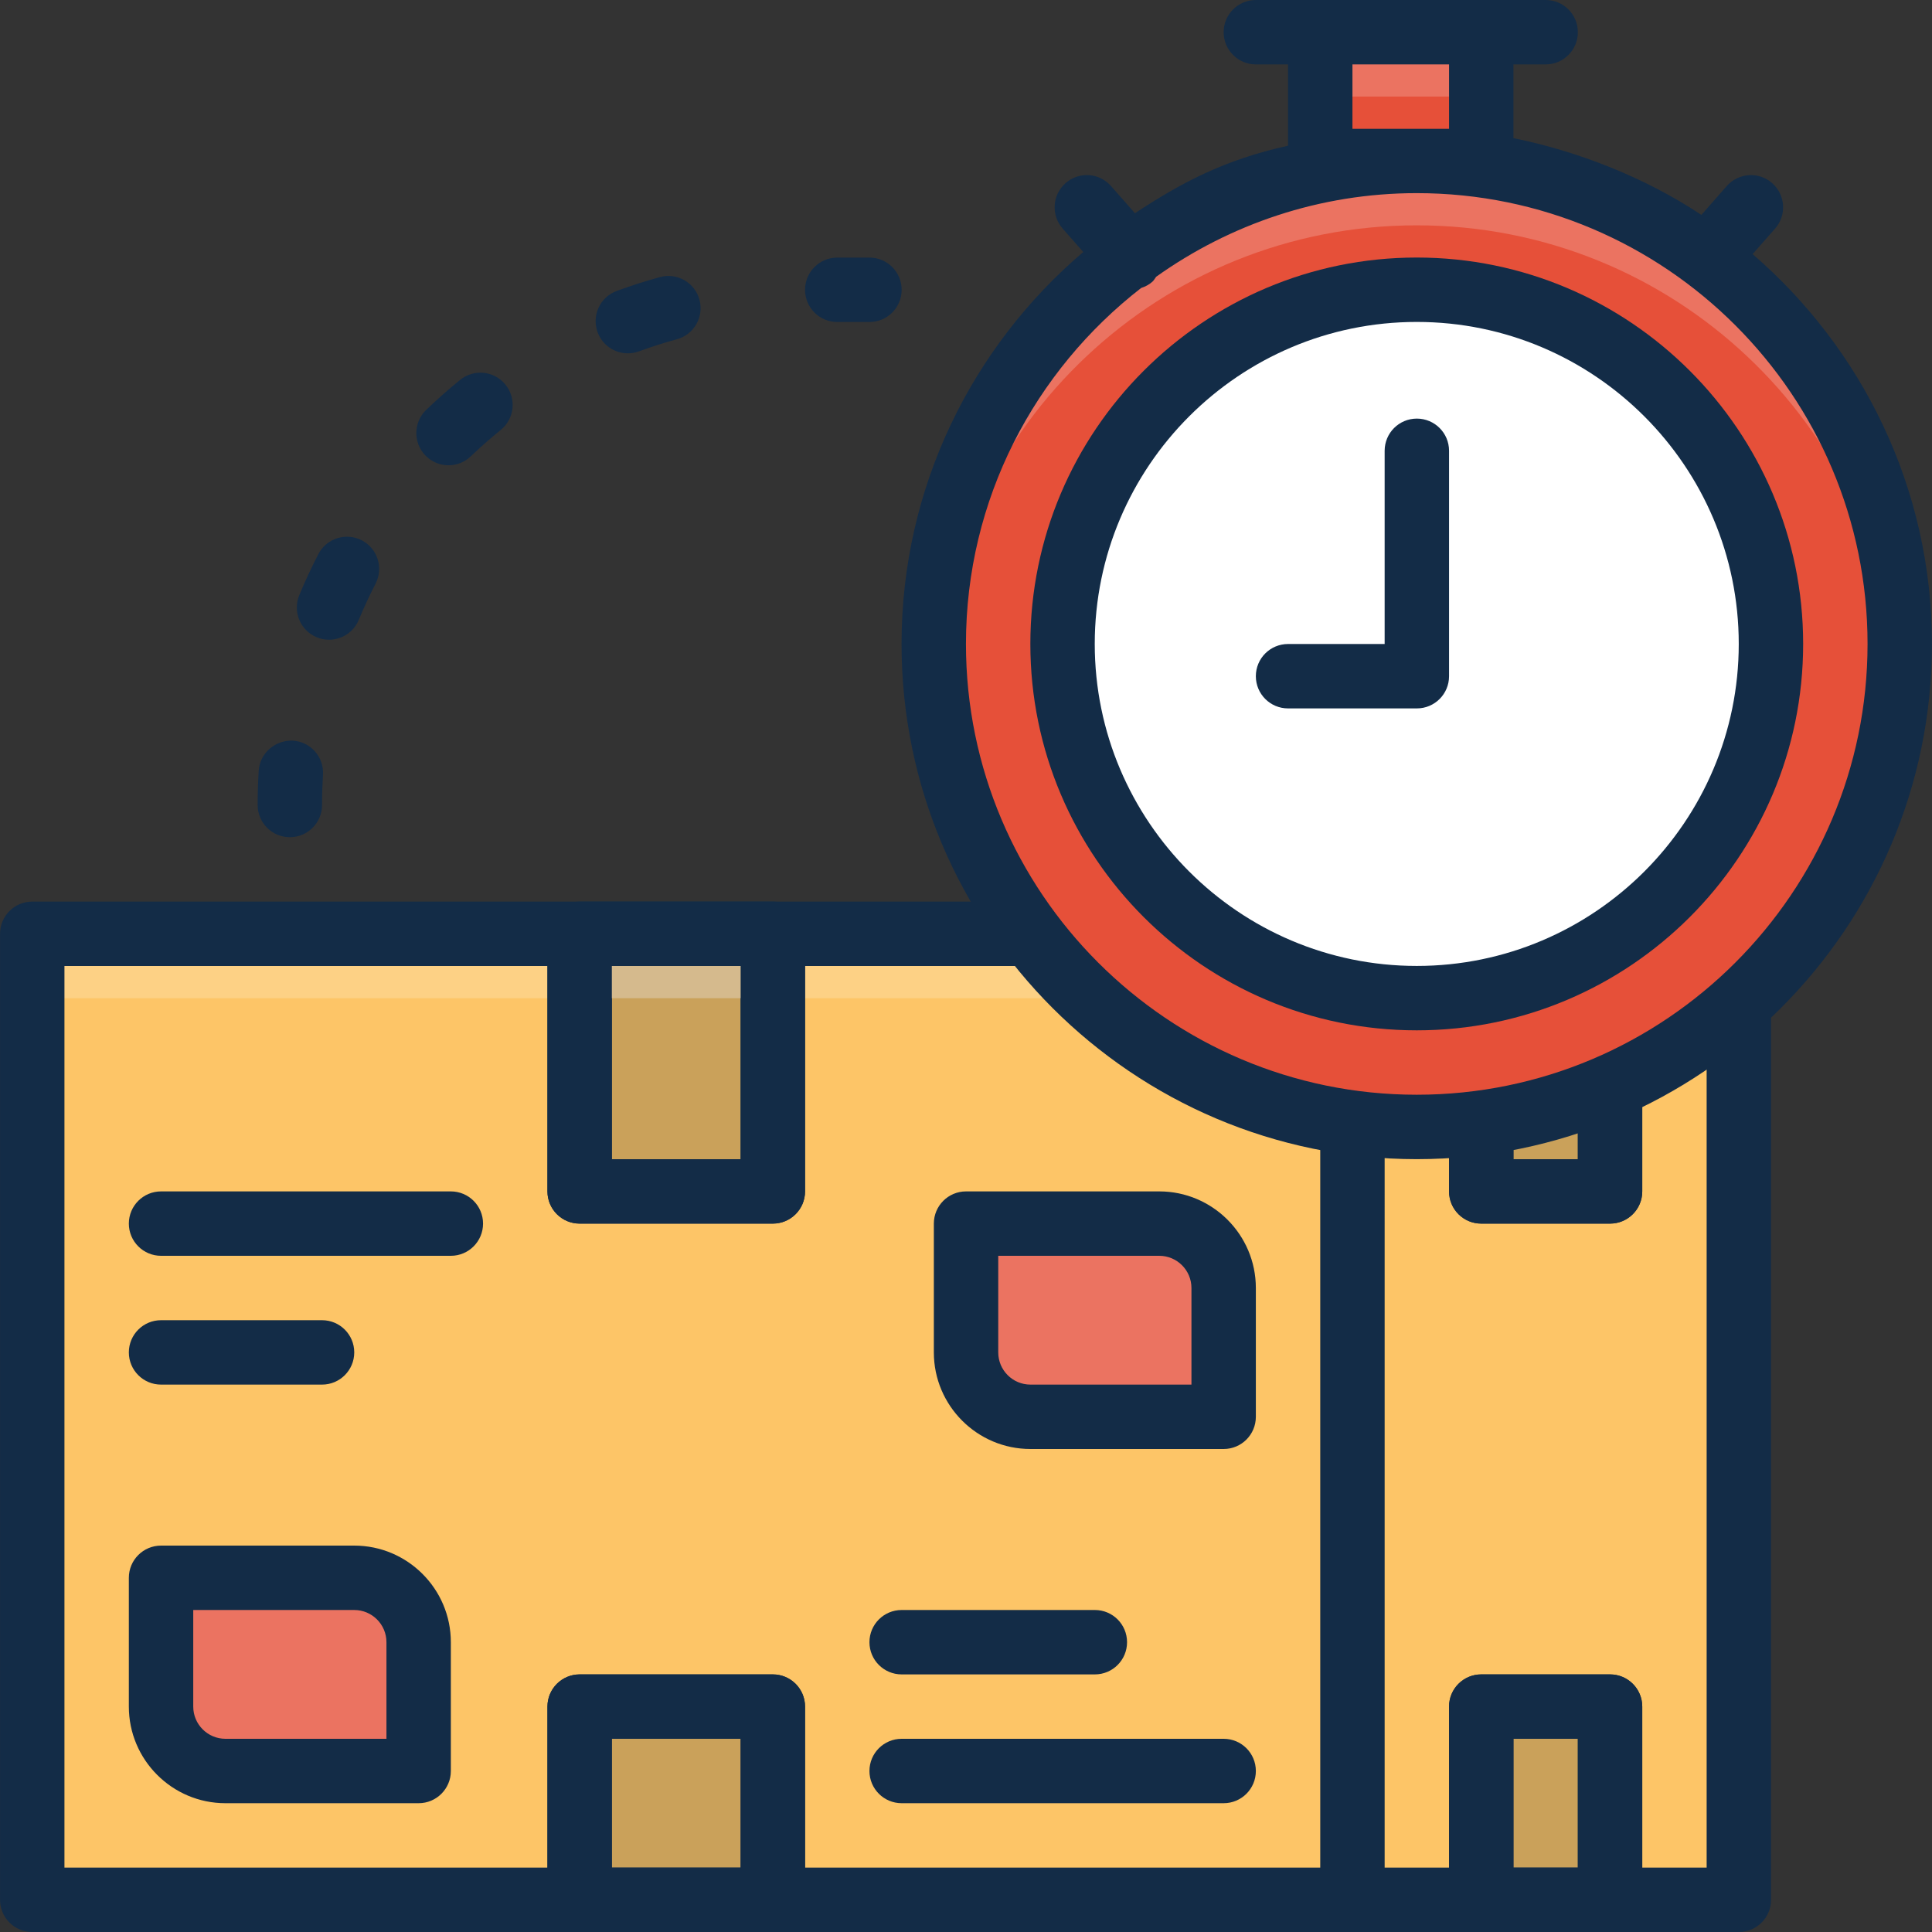 <?xml version="1.0" encoding="iso-8859-1"?>
<!-- Uploaded to: SVG Repo, www.svgrepo.com, Generator: SVG Repo Mixer Tools -->
<svg version="1.1" id="Layer_1" xmlns="http://www.w3.org/2000/svg" xmlns:xlink="http://www.w3.org/1999/xlink" 
	 viewBox="0 0 480 480" xml:space="preserve">
<rect x="0" y="0" width="480" height="480" fill="#333333" stroke="none"/>
<rect x="8.012" y="232" style="fill:#FDC567;" width="328" height="240"/>
<rect x="8.012" y="232" style="fill:#FDD185;" width="328" height="16"/>
<rect x="144.012" y="232" style="fill:#CAA15A;" width="48" height="64"/>
<path style="fill:#132C47;" d="M192.012,304h-48c-4.416,0-8-3.576-8-8v-64c0-4.424,3.584-8,8-8h48c4.416,0,8,3.576,8,8v64
	C200.012,300.424,196.428,304,192.012,304z M152.012,288h32v-48h-32V288z"/>
<rect x="144.012" y="232" style="fill:#D5BA8D;" width="48" height="16"/>
<rect x="144.012" y="424" style="fill:#CAA15A;" width="48" height="48"/>
<path style="fill:#132C47;" d="M192.012,480h-48c-4.416,0-8-3.576-8-8v-48c0-4.424,3.584-8,8-8h48c4.416,0,8,3.576,8,8v48
	C200.012,476.424,196.428,480,192.012,480z M152.012,464h32v-32h-32V464z"/>
<g>
	<path style="fill:#EB7361;" d="M104.012,440h-48c-8.84,0-16-7.16-16-16v-32h48c8.84,0,16,7.16,16,16V440z"/>
	<path style="fill:#EB7361;" d="M304.012,352h-48c-8.84,0-16-7.16-16-16v-32h48c8.84,0,16,7.16,16,16V352z"/>
</g>
<rect x="336.012" y="232" style="fill:#FDC567;" width="96" height="240"/>
<rect x="368.012" y="424" style="fill:#CAA15A;" width="32" height="48"/>
<path style="fill:#132C47;" d="M400.012,480h-32c-4.424,0-8-3.576-8-8v-48c0-4.424,3.576-8,8-8h32c4.424,0,8,3.576,8,8v48
	C408.012,476.424,404.436,480,400.012,480z M376.012,464h16v-32h-16V464z"/>
<rect x="368.012" y="232" style="fill:#CAA15A;" width="32" height="64"/>
<g>
	<path style="fill:#132C47;" d="M400.012,304h-32c-4.424,0-8-3.576-8-8v-64c0-4.424,3.576-8,8-8h32c4.424,0,8,3.576,8,8v64
		C408.012,300.424,404.436,304,400.012,304z M376.012,288h16v-48h-16V288z"/>
	<path style="fill:#132C47;" d="M112.012,296h-72c-4.416,0-8,3.576-8,8s3.584,8,8,8h72c4.416,0,8-3.576,8-8S116.428,296,112.012,296
		z"/>
	<path style="fill:#132C47;" d="M40.012,344h40c4.416,0,8-3.576,8-8s-3.584-8-8-8h-40c-4.416,0-8,3.576-8,8S35.596,344,40.012,344z"
		/>
	<path style="fill:#132C47;" d="M224.012,416h48c4.424,0,8-3.576,8-8s-3.576-8-8-8h-48c-4.416,0-8,3.576-8,8
		S219.596,416,224.012,416z"/>
	<path style="fill:#132C47;" d="M224.012,448h80c4.424,0,8-3.576,8-8s-3.576-8-8-8h-80c-4.416,0-8,3.576-8,8
		S219.596,448,224.012,448z"/>
	<path style="fill:#132C47;" d="M88.012,384h-48c-4.416,0-8,3.576-8,8v32c0,13.232,10.768,24,24,24h48c4.416,0,8-3.576,8-8v-32
		C112.012,394.768,101.244,384,88.012,384z M96.012,432h-40c-4.408,0-8-3.584-8-8v-24h40c4.408,0,8,3.584,8,8V432z"/>
	<path style="fill:#132C47;" d="M256.012,360h48c4.424,0,8-3.576,8-8v-32c0-13.232-10.768-24-24-24h-48c-4.416,0-8,3.576-8,8v32
		C232.012,349.232,242.78,360,256.012,360z M248.012,312h40c4.416,0,8,3.584,8,8v24h-40c-4.416,0-8-3.584-8-8V312z"/>
	<path style="fill:#132C47;" d="M432.012,224h-32h-32h-32h-144h-48h-136c-4.416,0-8,3.576-8,8v240c0,4.424,3.584,8,8,8h136h48h144
		h32h32h32c4.424,0,8-3.576,8-8V232C440.012,227.576,436.436,224,432.012,224z M392.012,240v48h-16v-48H392.012z M184.012,240v48
		h-32v-48H184.012z M16.012,240h120v56c0,4.424,3.584,8,8,8h48c4.416,0,8-3.576,8-8v-56h128v224h-128v-40c0-4.424-3.584-8-8-8h-48
		c-4.416,0-8,3.576-8,8v40h-120V240z M152.012,464v-32h32v32H152.012z M376.012,464v-32h16v32H376.012z M424.012,464h-16v-40
		c0-4.424-3.576-8-8-8h-32c-4.424,0-8,3.576-8,8v40h-16V240h16v56c0,4.424,3.576,8,8,8h32c4.424,0,8-3.576,8-8v-56h16V464z"/>
	<path style="fill:#132C47;" d="M72.012,208c-4.416,0-8-3.576-8-8c0-2.848,0.088-5.68,0.264-8.496
		c0.272-4.416,4.128-7.672,8.48-7.496c4.408,0.272,7.76,4.072,7.488,8.48c-0.152,2.488-0.232,4.992-0.232,7.512
		C80.012,204.424,76.428,208,72.012,208z"/>
	<path style="fill:#132C47;" d="M81.748,158.936c-1.016,0-2.056-0.192-3.064-0.608c-4.08-1.696-6.016-6.376-4.328-10.464
		c1.44-3.472,3.024-6.872,4.736-10.192c2.024-3.92,6.856-5.456,10.776-3.44c3.928,2.032,5.472,6.848,3.44,10.784
		c-1.512,2.928-2.904,5.928-4.176,8.992C87.86,157.088,84.884,158.936,81.748,158.936z"/>
	<path style="fill:#132C47;" d="M111.436,115.6c-2.104,0-4.2-0.832-5.776-2.464c-3.056-3.192-2.952-8.256,0.24-11.312
		c2.696-2.584,5.504-5.072,8.416-7.44c3.432-2.784,8.472-2.264,11.256,1.168c2.792,3.432,2.272,8.472-1.16,11.256
		c-2.568,2.088-5.048,4.272-7.44,6.56C115.42,114.856,113.428,115.6,111.436,115.6z M155.98,87.784c-3.256,0-6.32-2.008-7.504-5.24
		c-1.52-4.152,0.6-8.744,4.752-10.264c3.512-1.288,7.088-2.44,10.728-3.432c4.272-1.168,8.664,1.352,9.824,5.616
		s-1.352,8.664-5.616,9.824c-3.192,0.864-6.336,1.872-9.416,3.008C157.828,87.624,156.892,87.784,155.98,87.784z"/>
	<path style="fill:#132C47;" d="M216.012,80h-8c-4.416,0-8-3.576-8-8s3.584-8,8-8h8c4.416,0,8,3.576,8,8S220.428,80,216.012,80z"/>
</g>
<path style="fill:#E65039;" d="M351.988,39.984c66.32,0,120,53.76,120,120c0,66.32-53.68,120-120,120c-66.24,0-120-53.68-120-120
	C231.988,93.744,285.748,39.984,351.988,39.984z"/>
<path style="fill:#EB7361;" d="M351.988,55.984c63.616,0,115.464,49.504,119.6,112.008c0.176-2.656,0.4-5.304,0.4-8.008
	c0-66.24-53.68-120-120-120c-66.24,0-120,53.76-120,120c0,2.704,0.232,5.344,0.408,8.008
	C236.524,105.488,288.444,55.984,351.988,55.984z"/>
<path style="fill:#FFFFFF;" d="M351.988,71.984c48.64,0,88,39.44,88,88c0,48.64-39.36,88-88,88c-48.56,0-88-39.36-88-88
	C263.988,111.424,303.428,71.984,351.988,71.984z"/>
<rect x="327.988" y="7.984" style="fill:#E65039;" width="40" height="32"/>
<rect x="327.988" y="7.992" style="fill:#EB7361;" width="40" height="16"/>
<g>
	<path style="fill:#132C47;" d="M435.428,63.136l5.592-6.352c2.912-3.312,2.592-8.368-0.728-11.288
		c-3.304-2.912-8.352-2.592-11.288,0.728l-6.296,7.168c-13.904-9.264-30.696-15.832-46.696-19.072V16h8c4.424,0,8-3.576,8-8
		s-3.576-8-8-8h-15.944c-0.032,0-0.056,0-0.08,0h-40c-0.024,0-0.048,0-0.08,0h-15.896c-4.424,0-8,3.576-8,8s3.576,8,8,8h8v20.2
		c-16,3.544-26.52,9.208-38.04,16.776l-5.944-6.752c-2.928-3.336-7.984-3.64-11.288-0.728c-3.32,2.92-3.64,7.976-0.728,11.288
		l5.12,5.824c-27.576,23.496-45.144,58.4-45.144,97.384c0,70.576,57.424,128,128,128s128-57.424,128-128
		C479.988,121.288,462.66,86.624,435.428,63.136z M336.012,32V16h24v16H336.012z M351.988,271.984c-61.76,0-112-50.24-112-112
		c0-35.96,17.104-67.92,43.52-88.432c1-0.328,1.952-0.808,2.784-1.544c0.408-0.36,0.632-0.832,0.952-1.248
		c18.304-13.032,40.616-20.776,64.744-20.776c61.76,0,112,50.24,112,112S413.748,271.984,351.988,271.984z"/>
	<path style="fill:#132C47;" d="M351.988,63.984c-52.936,0-96,43.064-96,96s43.064,96,96,96s96-43.064,96-96
		S404.924,63.984,351.988,63.984z M351.988,239.984c-44.112,0-80-35.888-80-80s35.888-80,80-80s80,35.888,80,80
		S396.1,239.984,351.988,239.984z"/>
	<path style="fill:#132C47;" d="M352.012,104c-4.424,0-8,3.576-8,8v48h-24c-4.424,0-8,3.576-8,8s3.576,8,8,8h32c4.424,0,8-3.576,8-8
		v-56C360.012,107.576,356.436,104,352.012,104z"/>
</g>
</svg>